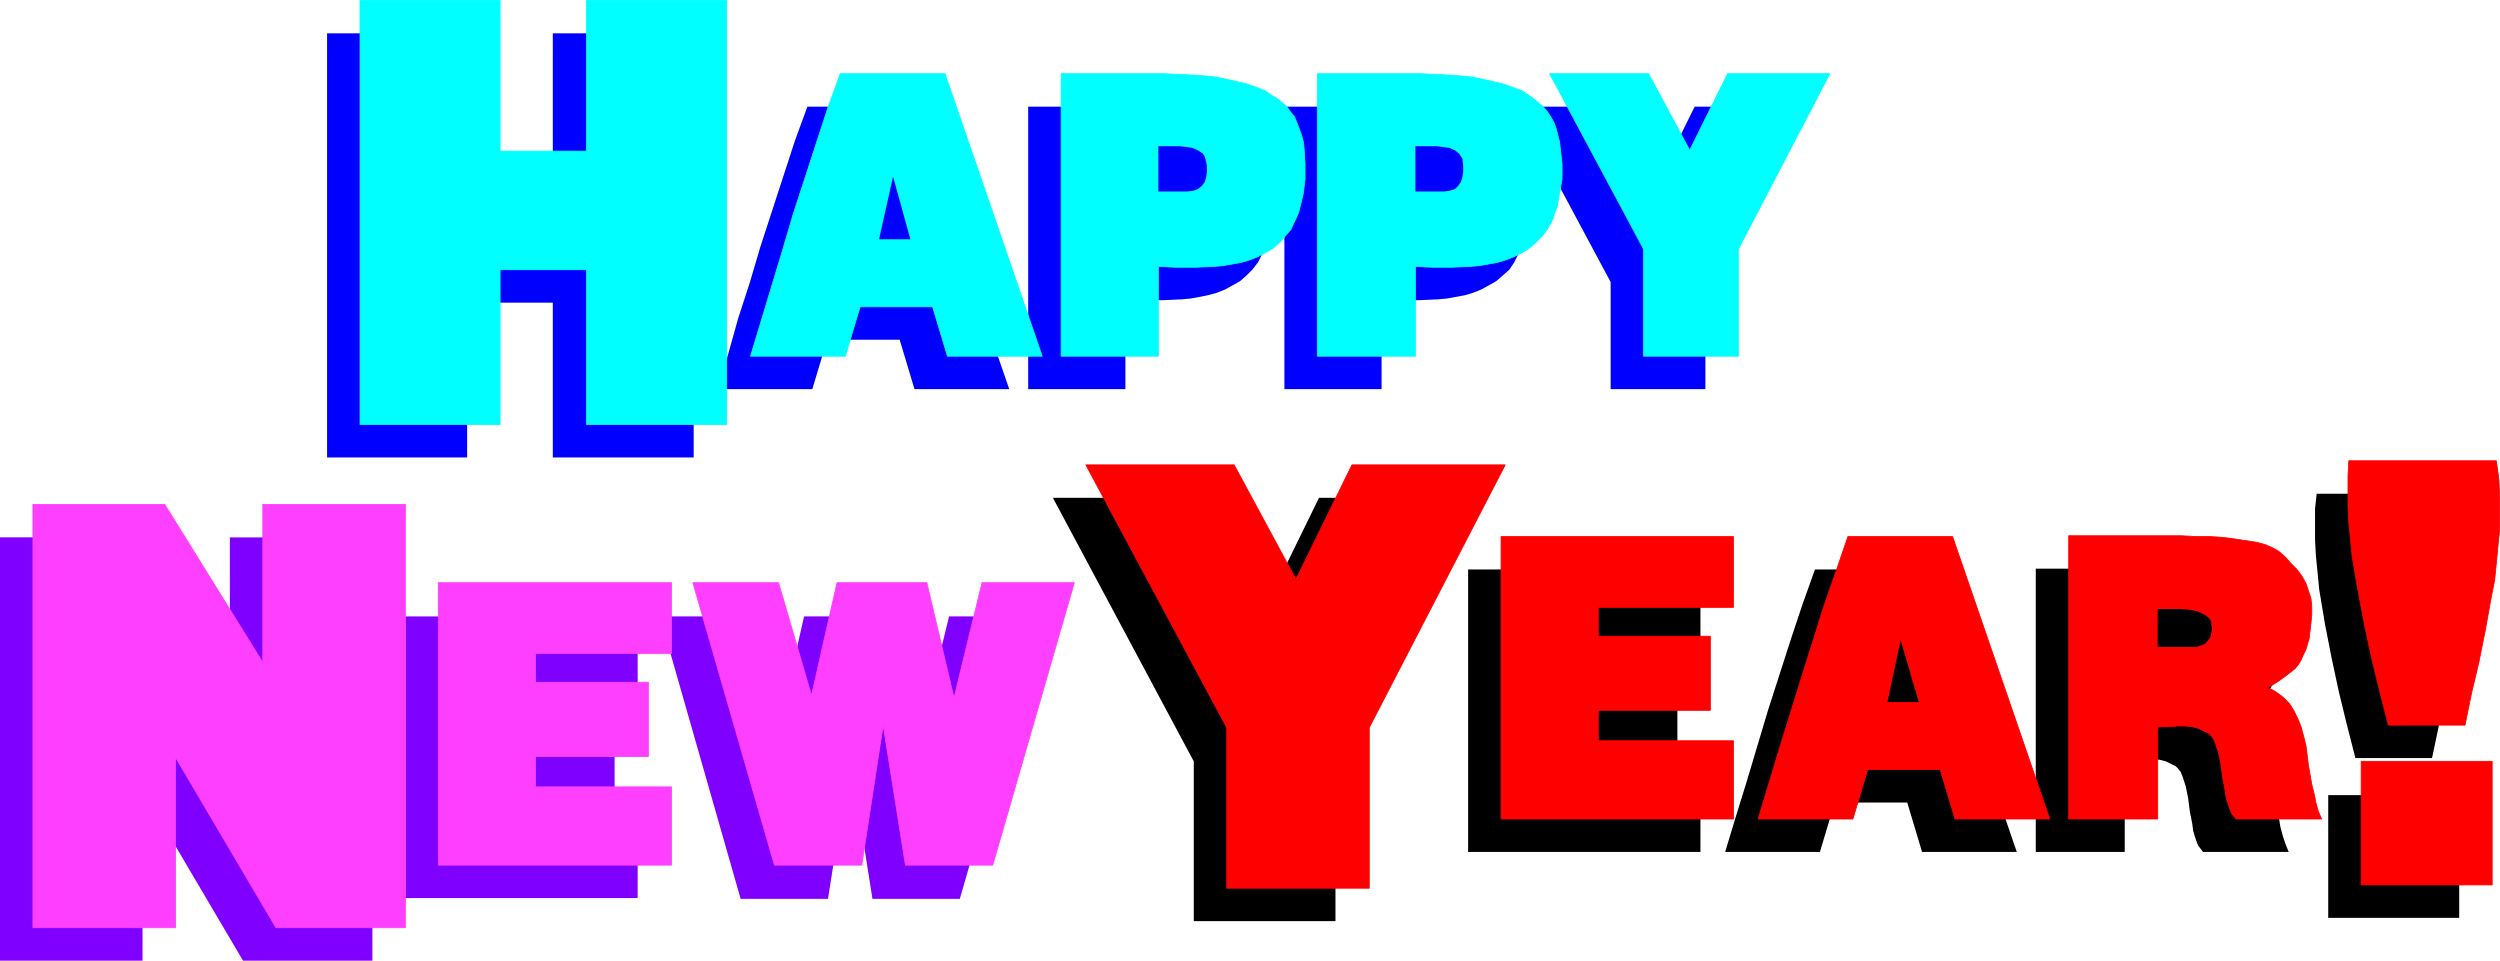<?xml version="1.0" encoding="UTF-8" standalone="no"?>
<svg
   version="1.0"
   width="129.745mm"
   height="49.857mm"
   id="svg38"
   sodipodi:docname="Happy New Year 18.wmf"
   xmlns:inkscape="http://www.inkscape.org/namespaces/inkscape"
   xmlns:sodipodi="http://sodipodi.sourceforge.net/DTD/sodipodi-0.dtd"
   xmlns="http://www.w3.org/2000/svg"
   xmlns:svg="http://www.w3.org/2000/svg">
  <sodipodi:namedview
     id="namedview38"
     pagecolor="#ffffff"
     bordercolor="#000000"
     borderopacity="0.25"
     inkscape:showpageshadow="2"
     inkscape:pageopacity="0.0"
     inkscape:pagecheckerboard="0"
     inkscape:deskcolor="#d1d1d1"
     inkscape:document-units="mm" />
  <defs
     id="defs1">
    <pattern
       id="WMFhbasepattern"
       patternUnits="userSpaceOnUse"
       width="6"
       height="6"
       x="0"
       y="0" />
  </defs>
  <path
     style="fill:#7f00ff;fill-opacity:1;fill-rule:evenodd;stroke:none"
     d="m 171.134,176.319 -4.363,-27.623 -4.363,27.623 h -17.13 l -15.837,-55.408 h 16.806 l 6.464,21.969 5.01,-21.969 h 17.614 l 5.333,22.454 5.494,-22.454 h 18.099 l -15.998,55.408 z"
     id="path1" />
  <path
     style="fill:#0000ff;fill-opacity:1;fill-rule:evenodd;stroke:none"
     d="M 201.677,76.327 V 20.919 h 3.07 3.394 3.394 10.342 3.555 l 3.232,0.323 3.232,0.323 3.07,0.646 2.909,0.646 2.586,0.969 1.293,0.646 1.131,0.485 1.131,0.808 0.97,0.808 0.808,0.808 0.808,0.969 0.646,0.969 0.646,1.131 0.485,1.292 0.485,1.292 0.162,1.454 0.323,1.292 0.162,3.069 v 2.746 l -0.323,2.908 -0.646,2.585 -0.323,1.131 -0.485,1.292 -0.485,0.969 -0.485,0.969 -1.131,1.454 -1.131,1.131 -1.293,1.131 -1.454,0.808 -1.454,0.808 -1.616,0.646 -1.778,0.485 -1.616,0.323 -1.778,0.323 -1.778,0.162 -3.717,0.162 h -3.717 l -3.555,-0.162 v 17.608 z"
     id="path2" />
  <path
     style="fill:#7f00ff;fill-opacity:1;fill-rule:evenodd;stroke:none"
     d="m 125.078,120.911 v 13.731 H 98.576 v 5.815 h 21.978 v 14.377 H 98.576 v 5.977 h 26.502 v 15.346 H 79.507 v -55.246 z"
     id="path3" />
  <path
     style="fill:#999999;fill-opacity:1;fill-rule:evenodd;stroke:none"
     d="m 220.745,35.135 h 1.293 1.293 1.454 l 1.293,0.162 1.293,0.323 1.131,0.323 0.97,0.646 0.323,0.485 0.323,0.485 v 1.454 1.131 1.131 l -0.323,0.969 -0.646,0.646 -0.646,0.646 -0.808,0.323 -1.293,0.162 h -5.656 z"
     id="path4" />
  <path
     style="fill:#0000ff;fill-opacity:1;fill-rule:evenodd;stroke:none"
     d="M 136.067,89.734 H 108.433 V 59.365 H 91.627 V 89.734 H 64.155 V 6.542 H 91.627 V 36.104 H 108.433 V 6.542 h 27.634 z"
     id="path5" />
  <path
     style="fill:#000000;fill-opacity:1;fill-rule:evenodd;stroke:none"
     d="m 462.014,148.696 -1.616,-6.3 -1.616,-6.623 -1.454,-6.785 -1.293,-6.623 -1.131,-6.785 -0.323,-3.392 -0.323,-3.231 -0.162,-3.069 v -3.069 -3.069 l 0.323,-2.908 h 28.765 l 0.485,3.554 0.162,3.231 v 3.392 3.392 l -0.323,3.231 -0.323,3.392 -0.323,3.231 -0.646,3.231 -1.131,6.462 -1.454,6.3 -1.293,6.3 -1.293,6.138 z"
     id="path6" />
  <path
     style="fill:#000000;fill-opacity:1;fill-rule:evenodd;stroke:none"
     d="m 482.375,180.034 h -25.694 v -24.069 h 25.694 z"
     id="path7" />
  <path
     style="fill:#000000;fill-opacity:1;fill-rule:evenodd;stroke:none"
     d="m 416.766,149.019 h 1.131 1.293 l 1.293,-0.162 h 1.616 l 1.454,0.162 1.293,0.323 1.293,0.646 0.646,0.323 0.485,0.485 0.485,0.646 0.323,0.808 0.323,0.969 0.323,0.969 0.485,2.423 0.323,2.585 0.485,2.423 0.162,1.292 0.323,1.131 0.323,0.969 0.323,0.808 0.485,0.646 0.485,0.646 h 16.806 l -0.646,-1.615 -0.485,-1.454 -0.485,-1.777 -0.323,-1.938 -0.646,-3.715 -0.485,-3.877 -0.485,-1.938 -0.485,-1.777 -0.646,-1.615 -0.808,-1.615 -0.97,-1.292 -1.131,-1.292 -1.293,-0.969 -0.808,-0.485 -0.97,-0.323 2.101,-1.131 1.778,-1.292 0.808,-0.808 0.808,-0.646 0.485,-0.808 0.646,-0.808 0.485,-0.969 0.485,-0.969 0.323,-1.131 0.323,-1.292 0.323,-1.292 v -1.454 l 0.162,-1.615 v -1.777 l -0.162,-1.615 -0.485,-1.454 -0.485,-1.454 -0.808,-1.292 -0.97,-1.454 -1.131,-1.131 -1.131,-1.292 -1.293,-0.969 -1.131,-0.808 -1.454,-0.646 -1.778,-0.485 -1.939,-0.323 -2.262,-0.323 -2.424,-0.162 -2.747,-0.323 h -2.586 l -2.909,-0.162 h -3.07 -6.141 -6.464 -6.302 v 55.569 h 17.453 z"
     id="path8" />
  <path
     style="fill:#999999;fill-opacity:1;fill-rule:evenodd;stroke:none"
     d="m 416.766,125.919 h 4.525 l 1.778,0.162 1.616,0.323 0.646,0.162 0.646,0.323 0.485,0.485 0.323,0.485 0.323,0.485 0.162,0.646 v 0.808 0.808 l -0.162,0.808 -0.485,0.808 -0.485,0.485 -0.808,0.485 -0.97,0.162 -0.646,0.162 h -0.646 -6.302 z"
     id="path9" />
  <path
     style="fill:#000000;fill-opacity:1;fill-rule:evenodd;stroke:none"
     d="m 206.525,97.65 h 28.926 l 12.282,22.454 10.989,-22.454 h 30.058 L 261.953,149.342 v 31.338 h -27.795 v -31.338 z"
     id="path10" />
  <path
     style="fill:#000000;fill-opacity:1;fill-rule:evenodd;stroke:none"
     d="m 333.542,111.704 v 13.892 h -26.664 v 5.654 h 22.139 v 14.538 h -22.139 v 5.977 h 26.664 v 15.346 h -45.571 v -55.408 z"
     id="path11" />
  <path
     style="fill:#000000;fill-opacity:1;fill-rule:evenodd;stroke:none"
     d="m 374.104,157.419 2.909,9.692 h 18.584 L 376.528,111.704 H 356.004 l -2.424,6.785 -2.262,6.785 -4.525,14.054 -4.202,14.054 -2.101,6.785 -2.101,6.946 H 356.974 l 2.909,-9.692 z"
     id="path12" />
  <path
     style="fill:#0000ff;fill-opacity:1;fill-rule:evenodd;stroke:none"
     d="M 251.934,76.327 V 20.919 h 3.232 3.232 3.394 10.342 3.555 l 3.232,0.323 3.232,0.323 3.07,0.646 2.909,0.646 2.747,0.969 1.131,0.646 1.131,0.485 1.131,0.808 0.97,0.808 0.808,0.808 0.97,0.969 0.646,0.969 0.646,1.131 0.485,1.292 0.323,1.292 0.323,1.454 0.162,1.292 0.323,3.069 -0.162,2.746 -0.323,2.908 -0.646,2.585 -0.323,1.131 -0.485,1.292 -0.485,0.969 -0.485,0.969 -0.97,1.454 -1.293,1.131 -1.293,1.131 -1.454,0.808 -1.454,0.808 -1.616,0.646 -1.616,0.485 -1.778,0.323 -1.778,0.323 -1.778,0.162 -3.717,0.162 h -3.717 l -3.555,-0.162 v 17.608 z"
     id="path13" />
  <path
     style="fill:#999999;fill-opacity:1;fill-rule:evenodd;stroke:none"
     d="m 271.003,35.135 h 1.293 1.454 1.293 l 1.454,0.162 1.131,0.323 1.131,0.323 0.97,0.646 0.323,0.485 0.323,0.485 0.162,1.454 v 1.131 l -0.162,1.131 -0.323,0.969 -0.485,0.646 -0.646,0.646 -0.97,0.323 -1.131,0.162 h -5.818 z"
     id="path14" />
  <path
     style="fill:#7f00ff;fill-opacity:1;fill-rule:evenodd;stroke:none"
     d="m 45.086,136.419 v -31.015 h 27.957 v 83.031 H 47.672 L 27.957,154.996 v 33.438 H 0 v -83.031 h 25.856 z"
     id="path15" />
  <path
     style="fill:#999999;fill-opacity:1;fill-rule:evenodd;stroke:none"
     d="m 369.902,144.173 h -6.302 l 2.586,-12.115 z"
     id="path16" />
  <path
     style="fill:#0000ff;fill-opacity:1;fill-rule:evenodd;stroke:none"
     d="m 176.467,66.634 2.909,9.692 h 18.584 L 178.891,20.919 h -20.523 l -2.424,6.623 -2.262,6.946 -4.525,13.892 -2.101,7.108 -2.262,6.946 -1.939,6.946 -2.101,6.946 h 18.584 l 2.909,-9.692 z"
     id="path17" />
  <path
     style="fill:#999999;fill-opacity:1;fill-rule:evenodd;stroke:none"
     d="m 172.104,53.388 h -6.141 l 2.586,-12.277 z"
     id="path18" />
  <path
     style="fill:#0000ff;fill-opacity:1;fill-rule:evenodd;stroke:none"
     d="m 297.505,20.919 h 19.392 l 8.08,15.023 7.434,-15.023 h 19.877 l -17.776,34.408 v 21 h -18.584 v -21 z"
     id="path19" />
  <path
     style="fill:#ff3fff;fill-opacity:1;fill-rule:evenodd;stroke:#ff3fff;stroke-width:0.162px;stroke-linecap:round;stroke-linejoin:round;stroke-miterlimit:4;stroke-dasharray:none;stroke-opacity:1"
     d="m 177.598,169.696 -4.363,-27.461 -4.202,27.461 h -17.13 l -15.998,-55.408 h 16.806 l 6.464,22.131 5.01,-22.131 h 17.614 l 5.333,22.615 5.494,-22.615 h 18.099 l -15.998,55.408 z"
     id="path20" />
  <path
     style="fill:#00ffff;fill-opacity:1;fill-rule:evenodd;stroke:#00ffff;stroke-width:0.162px;stroke-linecap:round;stroke-linejoin:round;stroke-miterlimit:4;stroke-dasharray:none;stroke-opacity:1"
     d="M 208.141,69.865 V 14.458 h 3.07 3.394 3.394 3.394 6.949 l 3.555,0.162 3.232,0.162 3.394,0.323 2.909,0.646 2.909,0.646 2.747,0.969 1.131,0.485 1.131,0.808 1.131,0.646 0.97,0.808 0.97,0.808 0.646,0.969 0.808,0.969 0.485,1.131 0.485,1.292 0.485,1.292 0.323,1.292 0.162,1.454 0.162,2.908 v 2.908 l -0.323,2.746 -0.646,2.746 -0.323,1.131 -0.485,1.131 -0.485,0.969 -0.485,1.131 -1.131,1.292 -1.131,1.292 -1.293,1.131 -1.454,0.808 -1.454,0.808 -1.616,0.646 -1.616,0.485 -1.778,0.323 -1.778,0.323 -1.778,0.162 -3.717,0.162 h -3.717 l -3.555,-0.162 v 17.608 z"
     id="path21" />
  <path
     style="fill:#ff3fff;fill-opacity:1;fill-rule:evenodd;stroke:#ff3fff;stroke-width:0.162px;stroke-linecap:round;stroke-linejoin:round;stroke-miterlimit:4;stroke-dasharray:none;stroke-opacity:1"
     d="m 131.704,114.288 v 13.892 h -26.664 v 5.654 h 22.139 v 14.538 h -22.139 v 5.977 h 26.664 V 169.696 H 85.971 v -55.408 z"
     id="path22" />
  <path
     style="fill:#0000ff;fill-opacity:1;fill-rule:evenodd;stroke:none"
     d="m 227.209,28.673 h 1.293 1.454 1.293 l 1.454,0.162 1.131,0.162 1.131,0.485 0.97,0.646 0.323,0.485 0.162,0.485 0.323,1.454 v 1.131 l -0.162,1.131 -0.323,0.969 -0.485,0.646 -0.808,0.646 -0.808,0.323 -1.293,0.162 h -5.656 z"
     id="path23" />
  <path
     style="fill:#00ffff;fill-opacity:1;fill-rule:evenodd;stroke:#00ffff;stroke-width:0.162px;stroke-linecap:round;stroke-linejoin:round;stroke-miterlimit:4;stroke-dasharray:none;stroke-opacity:1"
     d="M 142.531,83.273 H 115.059 V 52.904 H 98.091 V 83.273 H 70.619 V 0.081 H 98.091 V 29.642 H 115.059 V 0.081 h 27.472 z"
     id="path24" />
  <path
     style="fill:#ff0000;fill-opacity:1;fill-rule:evenodd;stroke:#ff0000;stroke-width:0.162px;stroke-linecap:round;stroke-linejoin:round;stroke-miterlimit:4;stroke-dasharray:none;stroke-opacity:1"
     d="m 468.478,142.234 -1.616,-6.3 -1.616,-6.623 -1.454,-6.785 -1.293,-6.785 -1.131,-6.623 -0.323,-3.392 -0.323,-3.231 -0.162,-3.069 v -3.069 -3.069 l 0.162,-2.908 h 28.926 l 0.485,3.392 0.162,3.392 v 3.392 3.392 l -0.323,3.231 -0.323,3.392 -0.323,3.231 -0.646,3.231 -1.131,6.3 -1.293,6.462 -1.454,6.138 -1.293,6.3 z"
     id="path25" />
  <path
     style="fill:#ff0000;fill-opacity:1;fill-rule:evenodd;stroke:#ff0000;stroke-width:0.162px;stroke-linecap:round;stroke-linejoin:round;stroke-miterlimit:4;stroke-dasharray:none;stroke-opacity:1"
     d="m 488.839,173.573 h -25.694 v -24.231 h 25.694 z"
     id="path26" />
  <path
     style="fill:#ff0000;fill-opacity:1;fill-rule:evenodd;stroke:#ff0000;stroke-width:0.162px;stroke-linecap:round;stroke-linejoin:round;stroke-miterlimit:4;stroke-dasharray:none;stroke-opacity:1"
     d="m 423.23,142.557 h 1.131 1.293 l 1.454,-0.162 h 1.454 l 1.454,0.162 1.293,0.323 1.293,0.646 0.646,0.323 0.485,0.485 0.485,0.646 0.323,0.808 0.323,0.969 0.323,0.969 0.485,2.423 0.323,2.585 0.485,2.423 0.162,1.292 0.323,0.969 0.323,0.969 0.323,0.969 0.485,0.646 0.485,0.646 h 16.806 l -0.646,-1.454 -0.485,-1.777 -0.323,-1.615 -0.485,-1.938 -0.646,-3.715 -0.485,-3.877 -0.485,-1.938 -0.485,-1.777 -0.646,-1.615 -0.808,-1.615 -0.808,-1.292 -1.293,-1.292 -1.293,-0.969 -0.808,-0.485 -0.97,-0.323 2.101,-1.292 1.778,-1.292 0.808,-0.646 0.808,-0.646 0.646,-0.808 0.485,-0.808 0.485,-1.131 0.485,-0.969 0.323,-1.131 0.323,-1.131 0.162,-1.454 0.162,-1.454 0.162,-1.615 v -1.615 l -0.162,-1.615 -0.485,-1.454 -0.485,-1.454 -0.808,-1.454 -0.97,-1.292 -1.131,-1.131 -1.131,-1.292 -1.293,-1.131 -1.131,-0.646 -1.454,-0.646 -1.778,-0.485 -2.101,-0.323 -2.101,-0.323 -2.424,-0.323 -2.586,-0.162 h -2.747 l -2.909,-0.162 h -2.909 -6.302 -6.302 -6.464 v 55.569 h 17.453 z"
     id="path27" />
  <path
     style="fill:#ff0000;fill-opacity:1;fill-rule:evenodd;stroke:#ff0000;stroke-width:0.162px;stroke-linecap:round;stroke-linejoin:round;stroke-miterlimit:4;stroke-dasharray:none;stroke-opacity:1"
     d="m 212.989,91.188 h 29.088 l 12.12,22.454 10.989,-22.454 h 30.058 L 268.579,142.719 v 31.5 h -27.957 v -31.5 z"
     id="path28" />
  <path
     style="fill:#ff0000;fill-opacity:1;fill-rule:evenodd;stroke:#ff0000;stroke-width:0.162px;stroke-linecap:round;stroke-linejoin:round;stroke-miterlimit:4;stroke-dasharray:none;stroke-opacity:1"
     d="m 340.006,105.242 v 13.892 h -26.502 v 5.654 h 21.978 v 14.538 h -21.978 v 5.977 h 26.502 v 15.346 h -45.571 v -55.408 z"
     id="path29" />
  <path
     style="fill:#ff0000;fill-opacity:1;fill-rule:evenodd;stroke:#ff0000;stroke-width:0.162px;stroke-linecap:round;stroke-linejoin:round;stroke-miterlimit:4;stroke-dasharray:none;stroke-opacity:1"
     d="m 380.568,150.957 2.909,9.692 h 18.584 l -19.069,-55.408 h -20.523 l -2.262,6.623 -2.424,6.946 -4.363,13.892 -4.363,14.054 -2.101,6.946 -2.101,6.946 h 18.584 l 2.909,-9.692 z"
     id="path30" />
  <path
     style="fill:#00ffff;fill-opacity:1;fill-rule:evenodd;stroke:#00ffff;stroke-width:0.162px;stroke-linecap:round;stroke-linejoin:round;stroke-miterlimit:4;stroke-dasharray:none;stroke-opacity:1"
     d="M 258.398,69.865 V 14.458 h 3.232 3.232 3.394 3.394 6.949 l 3.555,0.162 3.232,0.162 3.394,0.323 2.909,0.646 2.909,0.646 2.747,0.969 1.293,0.485 2.101,1.454 0.97,0.808 0.97,0.808 0.808,0.969 0.646,0.969 0.646,1.131 0.485,1.292 0.323,1.292 0.323,1.292 0.162,1.454 0.323,2.908 v 2.908 l -0.485,2.746 -0.485,2.746 -0.485,1.131 -0.323,1.131 -0.485,0.969 -0.646,1.131 -0.97,1.292 -1.293,1.292 -1.293,1.131 -1.293,0.808 -1.616,0.808 -1.616,0.646 -1.616,0.485 -1.778,0.323 -1.778,0.323 -1.778,0.162 -3.717,0.162 h -3.555 l -3.555,-0.162 v 17.608 z"
     id="path31" />
  <path
     style="fill:#0000ff;fill-opacity:1;fill-rule:evenodd;stroke:none"
     d="m 277.628,28.673 h 1.293 1.293 1.454 l 1.293,0.162 1.293,0.162 1.131,0.485 0.808,0.646 0.323,0.485 0.323,0.485 0.162,1.454 v 1.131 l -0.162,1.131 -0.323,0.969 -0.485,0.646 -0.646,0.646 -0.97,0.323 -1.131,0.162 h -5.656 z"
     id="path32" />
  <path
     style="fill:#ff3fff;fill-opacity:1;fill-rule:evenodd;stroke:#ff3fff;stroke-width:0.162px;stroke-linecap:round;stroke-linejoin:round;stroke-miterlimit:4;stroke-dasharray:none;stroke-opacity:1"
     d="M 51.55,129.957 V 98.942 H 79.507 V 181.973 H 54.136 L 34.421,148.534 v 33.438 H 6.464 V 98.942 H 32.32 Z"
     id="path33" />
  <path
     style="fill:#000000;fill-opacity:1;fill-rule:evenodd;stroke:none"
     d="m 376.366,137.711 h -6.141 l 2.586,-12.115 z"
     id="path34" />
  <path
     style="fill:#00ffff;fill-opacity:1;fill-rule:evenodd;stroke:#00ffff;stroke-width:0.162px;stroke-linecap:round;stroke-linejoin:round;stroke-miterlimit:4;stroke-dasharray:none;stroke-opacity:1"
     d="m 182.931,60.173 2.909,9.692 h 18.584 L 185.355,14.458 h -20.523 l -2.424,6.623 -2.262,6.946 -4.525,13.892 -2.101,7.108 -2.101,6.946 -2.101,6.946 -2.101,6.946 h 18.584 l 2.909,-9.692 z"
     id="path35" />
  <path
     style="fill:#0000ff;fill-opacity:1;fill-rule:evenodd;stroke:none"
     d="m 178.568,46.927 h -6.141 l 2.747,-12.277 z"
     id="path36" />
  <path
     style="fill:#00ffff;fill-opacity:1;fill-rule:evenodd;stroke:#00ffff;stroke-width:0.162px;stroke-linecap:round;stroke-linejoin:round;stroke-miterlimit:4;stroke-dasharray:none;stroke-opacity:1"
     d="m 303.969,14.458 h 19.392 l 8.08,15.023 7.434,-15.023 h 20.038 L 340.976,48.865 V 69.865 H 322.392 V 48.865 Z"
     id="path37" />
  <path
     style="fill:#000000;fill-opacity:1;fill-rule:evenodd;stroke:none"
     d="m 423.23,119.457 h 1.293 1.616 1.778 l 1.616,0.162 1.616,0.323 0.646,0.323 0.646,0.323 0.485,0.323 0.485,0.485 0.323,0.485 v 0.646 l 0.162,0.808 -0.162,0.808 -0.162,0.808 -0.485,0.646 -0.485,0.646 -0.808,0.323 -0.97,0.323 h -0.646 -0.646 v 0 h -6.302 z"
     id="path38" />
</svg>
